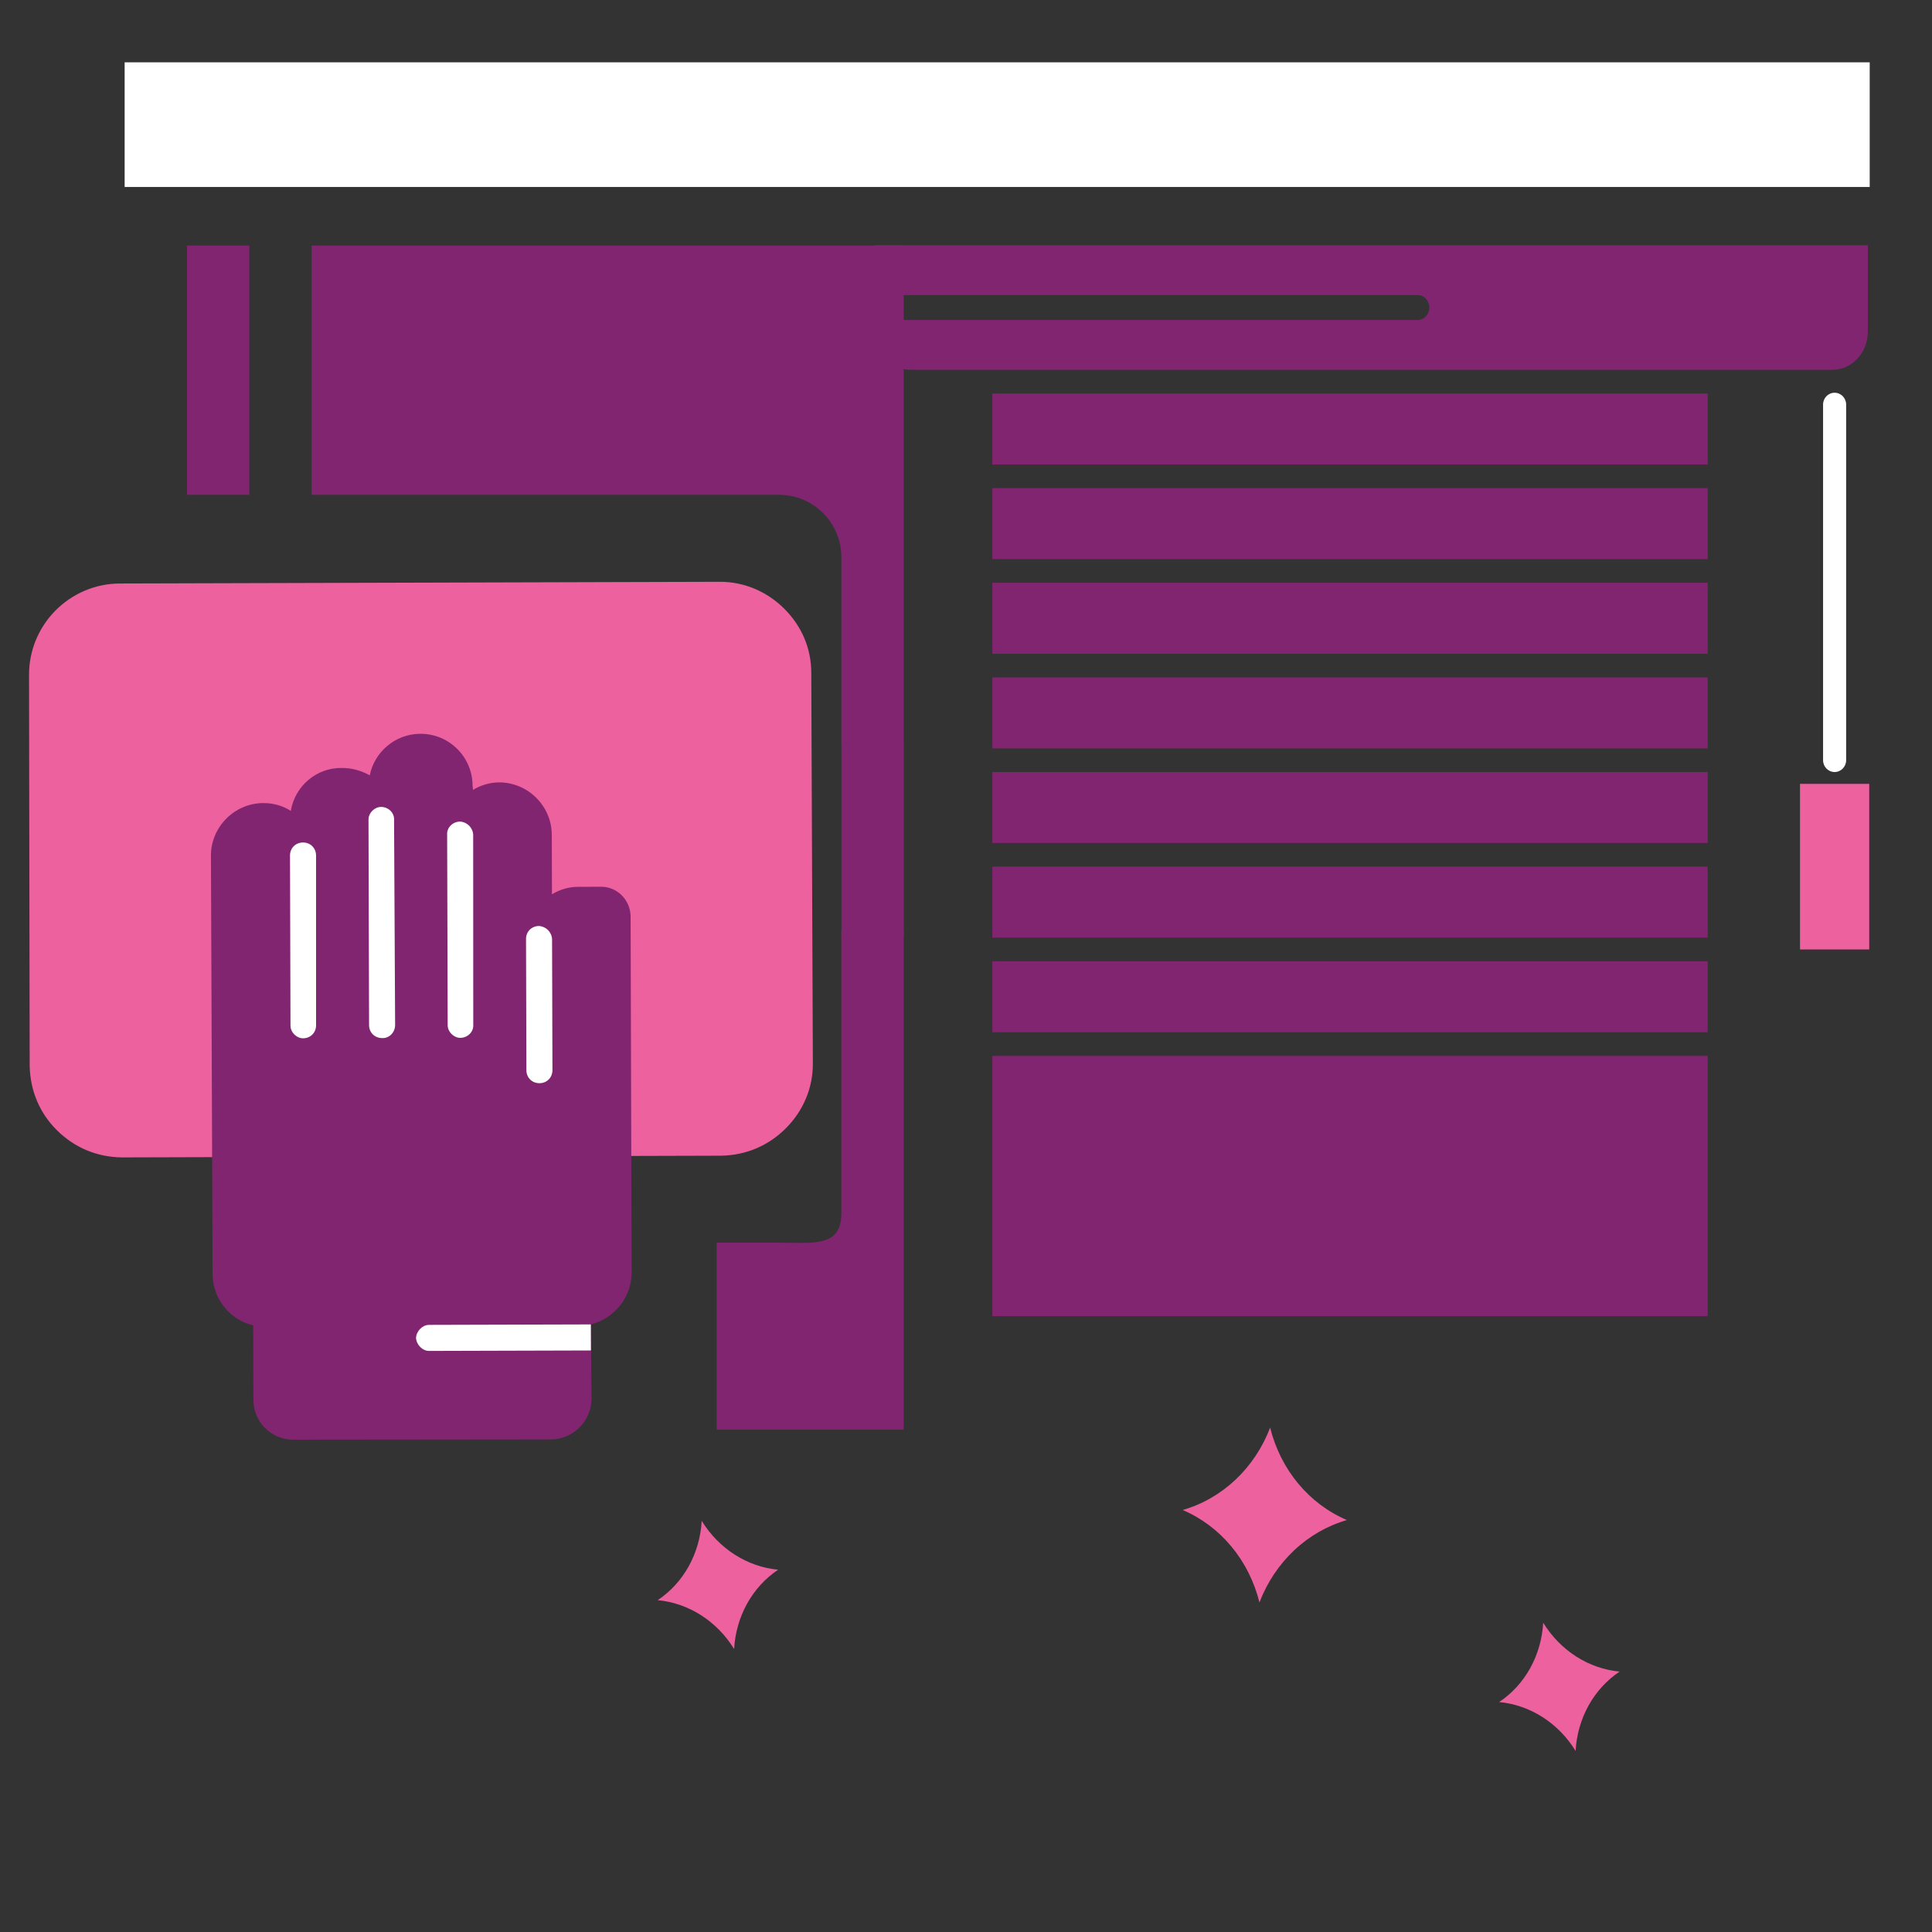 <svg width="512" height="512" viewBox="0 0 512 512" fill="none" xmlns="http://www.w3.org/2000/svg">
<rect x="0" y="0" width="512" height="512" fill="#333333" stroke="none"/>
<g clip-path="url(#clip0_215_373)">
<path d="M49.547 65.064H66.063V131.129H49.547V65.064Z" fill="#812570"/>
<path d="M33.031 16.516H495.491V49.548H33.031V16.516Z" fill="white"/>
<path d="M239.485 197.193V65.064H82.582V131.129H206.453C215.562 131.129 222.969 138.536 222.969 147.645V197.193H239.485Z" fill="#812570"/>
<path d="M239.482 246.742H222.966L222.966 321.5C222.966 330.609 215.609 329.323 206.5 329.323H189.934V378.871H239.482V246.742Z" fill="#812570"/>
<path fill-rule="evenodd" clip-rule="evenodd" d="M15.062 299.5C19.759 304.17 25.682 306.618 32.215 306.723L60.069 306.644C62.41 306.514 64.131 304.784 64.125 302.565L63.911 227.383C63.901 223.932 66.728 221.089 70.179 221.08C73.383 221.07 76.35 224.02 76.482 227.347C76.489 229.566 78.343 231.409 80.561 231.403C81.547 231.4 82.655 231.027 83.393 230.286C84.13 229.544 84.497 228.434 84.617 227.324L84.59 217.957C84.58 214.506 87.284 211.787 90.735 211.777C94.062 211.645 97.029 214.594 97.039 218.045C97.045 220.264 98.899 222.107 101.117 222.101C103.459 221.971 105.179 220.241 105.173 218.022L105.148 209.148C105.143 207.423 105.755 205.819 106.984 204.583C108.09 203.47 109.69 202.85 111.416 202.845C114.743 202.712 117.71 205.661 117.719 209.112L117.756 221.93C117.762 224.149 119.616 225.992 121.835 225.986C124.053 225.98 125.897 224.126 125.89 221.907C125.88 218.456 128.707 215.613 132.158 215.604C135.363 215.595 138.329 218.544 138.462 221.872L138.416 249.356C138.423 251.575 140.277 253.418 142.495 253.412C144.714 253.406 146.557 251.552 146.551 249.333C146.541 245.882 149.368 243.04 152.819 243.03L158.981 243.012L159.105 243.135L159.273 302.295C159.279 304.513 161.01 306.234 163.352 306.35L191.206 306.271C197.738 306.129 203.647 303.648 208.317 298.951C212.864 294.378 215.435 288.331 215.417 281.922L214.999 178.27C214.981 171.861 212.499 165.952 207.803 161.282C203.229 156.735 197.183 154.164 190.774 154.182L31.782 154.634C18.472 154.671 7.656 165.548 7.694 178.859L7.866 282.512C8.007 289.044 10.489 294.953 15.062 299.5Z" fill="#EC619E"/>
<path fill-rule="evenodd" clip-rule="evenodd" d="M77.785 381.529L146.189 381.458C151.981 381.318 156.652 376.621 156.758 370.828L156.579 350.985C162.86 349.365 167.404 343.806 167.385 337.151L167.117 242.742C166.982 238.428 163.521 234.987 159.33 234.999L153.168 235.017C150.703 235.024 148.24 235.77 146.272 237.008L146.227 221.232C146.205 213.591 139.901 207.323 132.26 207.345C129.795 207.352 127.332 208.098 125.364 209.336L125.237 208.228C125.216 200.586 119.036 194.441 111.394 194.463C104.739 194.482 99.206 199.304 97.991 205.47C95.769 204.244 93.302 203.511 90.591 203.519C83.812 203.415 78.156 208.361 77.065 214.897C74.966 213.547 72.499 212.814 69.788 212.822C62.146 212.844 55.879 219.147 55.9 226.789L56.338 337.589C56.357 344.245 60.933 349.778 67.1 351.24L67.156 370.959C67.173 376.875 71.87 381.546 77.785 381.529Z" fill="#812570"/>
<path fill-rule="evenodd" clip-rule="evenodd" d="M156.598 357.887L156.578 350.985L113.688 351.106C111.962 351.111 110.364 352.718 110.246 354.567C110.375 356.416 111.982 358.013 113.707 358.008L156.598 357.887Z" fill="white"/>
<path fill-rule="evenodd" clip-rule="evenodd" d="M142.96 287.058C144.932 287.052 146.407 285.569 146.402 283.597L146.303 248.841C146.174 246.992 144.691 245.517 142.842 245.399C140.87 245.405 139.395 246.888 139.401 248.86L139.5 283.616C139.505 285.588 140.988 287.063 142.96 287.058Z" fill="white"/>
<path fill-rule="evenodd" clip-rule="evenodd" d="M121.978 275.04C123.95 275.035 125.547 273.428 125.419 271.579L125.399 221.17C125.27 219.322 123.787 217.847 121.938 217.729C119.966 217.735 118.368 219.341 118.497 221.19L118.641 271.722C118.645 273.447 120.252 275.045 121.978 275.04Z" fill="white"/>
<path fill-rule="evenodd" clip-rule="evenodd" d="M101.269 275.098C103.118 275.216 104.715 273.609 104.71 271.637L104.432 217.285C104.55 215.436 102.943 213.838 100.971 213.844C99.246 213.849 97.648 215.455 97.653 217.181L97.808 271.657C97.814 273.629 99.297 275.104 101.269 275.098Z" fill="white"/>
<path fill-rule="evenodd" clip-rule="evenodd" d="M80.32 275.158C82.292 275.152 83.767 273.669 83.761 271.697L83.756 226.711C83.751 224.739 82.268 223.264 80.296 223.27C78.324 223.275 76.849 224.758 76.855 226.73L76.983 271.84C76.987 273.565 78.594 275.163 80.32 275.158Z" fill="white"/>
<rect x="223" y="197" width="16.5" height="51" fill="#812570"/>
<path d="M262.98 154.441H452.557V173.249H262.98V154.441Z" fill="#812570"/>
<path d="M262.98 204.596H452.557V223.403H262.98V204.596Z" fill="#812570"/>
<path d="M262.98 179.52H452.557V198.327H262.98V179.52Z" fill="#812570"/>
<path d="M262.98 279.826H452.557V348.788H262.98V279.826Z" fill="#812570"/>
<path d="M262.98 254.75H452.557V273.558H262.98V254.75Z" fill="#812570"/>
<path d="M262.98 229.672H452.557V248.48H262.98V229.672Z" fill="#812570"/>
<path d="M241.378 98H485.621C490.793 98 495 93.46 495 87.88V65H232V78.2H375.733C377.421 78.2 378.791 79.678 378.791 81.5C378.791 83.322 377.421 84.8 375.733 84.8H232V87.88C232 93.46 236.207 98 241.378 98Z" fill="#812570"/>
<path d="M477.02 207.73H495.366V251.615H477.02V207.73Z" fill="#EC619E"/>
<path d="M262.98 129.365H452.557V148.173H262.98V129.365Z" fill="#812570"/>
<path d="M262.98 104.289H452.557V123.097H262.98V104.289Z" fill="#812570"/>
<path d="M489.248 201.461V107.213C489.248 105.482 487.879 104.078 486.191 104.078C484.502 104.078 483.133 105.482 483.133 107.213V201.461C483.133 203.192 484.502 204.595 486.191 204.595C487.879 204.595 489.248 203.192 489.248 201.461Z" fill="white"/>
<path d="M333.767 424.668C332.407 419.169 329.861 414.093 326.329 409.841C322.797 405.588 318.377 402.277 313.419 400.168C318.597 398.68 323.388 395.932 327.412 392.141C331.435 388.351 334.582 383.623 336.601 378.331C337.961 383.83 340.508 388.906 344.039 393.158C347.571 397.411 351.991 400.722 356.95 402.831C351.771 404.319 346.981 407.068 342.957 410.858C338.933 414.648 335.787 419.376 333.767 424.668Z" fill="#EC619E"/>
<path d="M194.55 437.013C192.311 433.37 189.315 430.303 185.8 428.055C182.284 425.806 178.345 424.438 174.295 424.059C177.678 421.801 180.494 418.725 182.518 415.076C184.543 411.427 185.722 407.305 185.96 403.035C188.2 406.678 191.196 409.745 194.711 411.994C198.227 414.242 202.166 415.61 206.216 415.989C202.833 418.248 200.017 421.323 197.993 424.972C195.968 428.621 194.789 432.744 194.55 437.013Z" fill="#EC619E"/>
<path d="M417.55 464.013C415.311 460.37 412.315 457.303 408.8 455.055C405.284 452.806 401.345 451.438 397.295 451.059C400.678 448.801 403.494 445.725 405.518 442.076C407.543 438.427 408.722 434.305 408.96 430.035C411.2 433.678 414.196 436.745 417.711 438.994C421.227 441.242 425.166 442.61 429.216 442.989C425.833 445.248 423.017 448.323 420.993 451.972C418.968 455.621 417.789 459.744 417.55 464.013Z" fill="#EC619E"/>
</g>
<defs>
<clipPath id="clip0_215_373">
<rect width="512" height="512" fill="white"/>
</clipPath>
</defs>
</svg>
